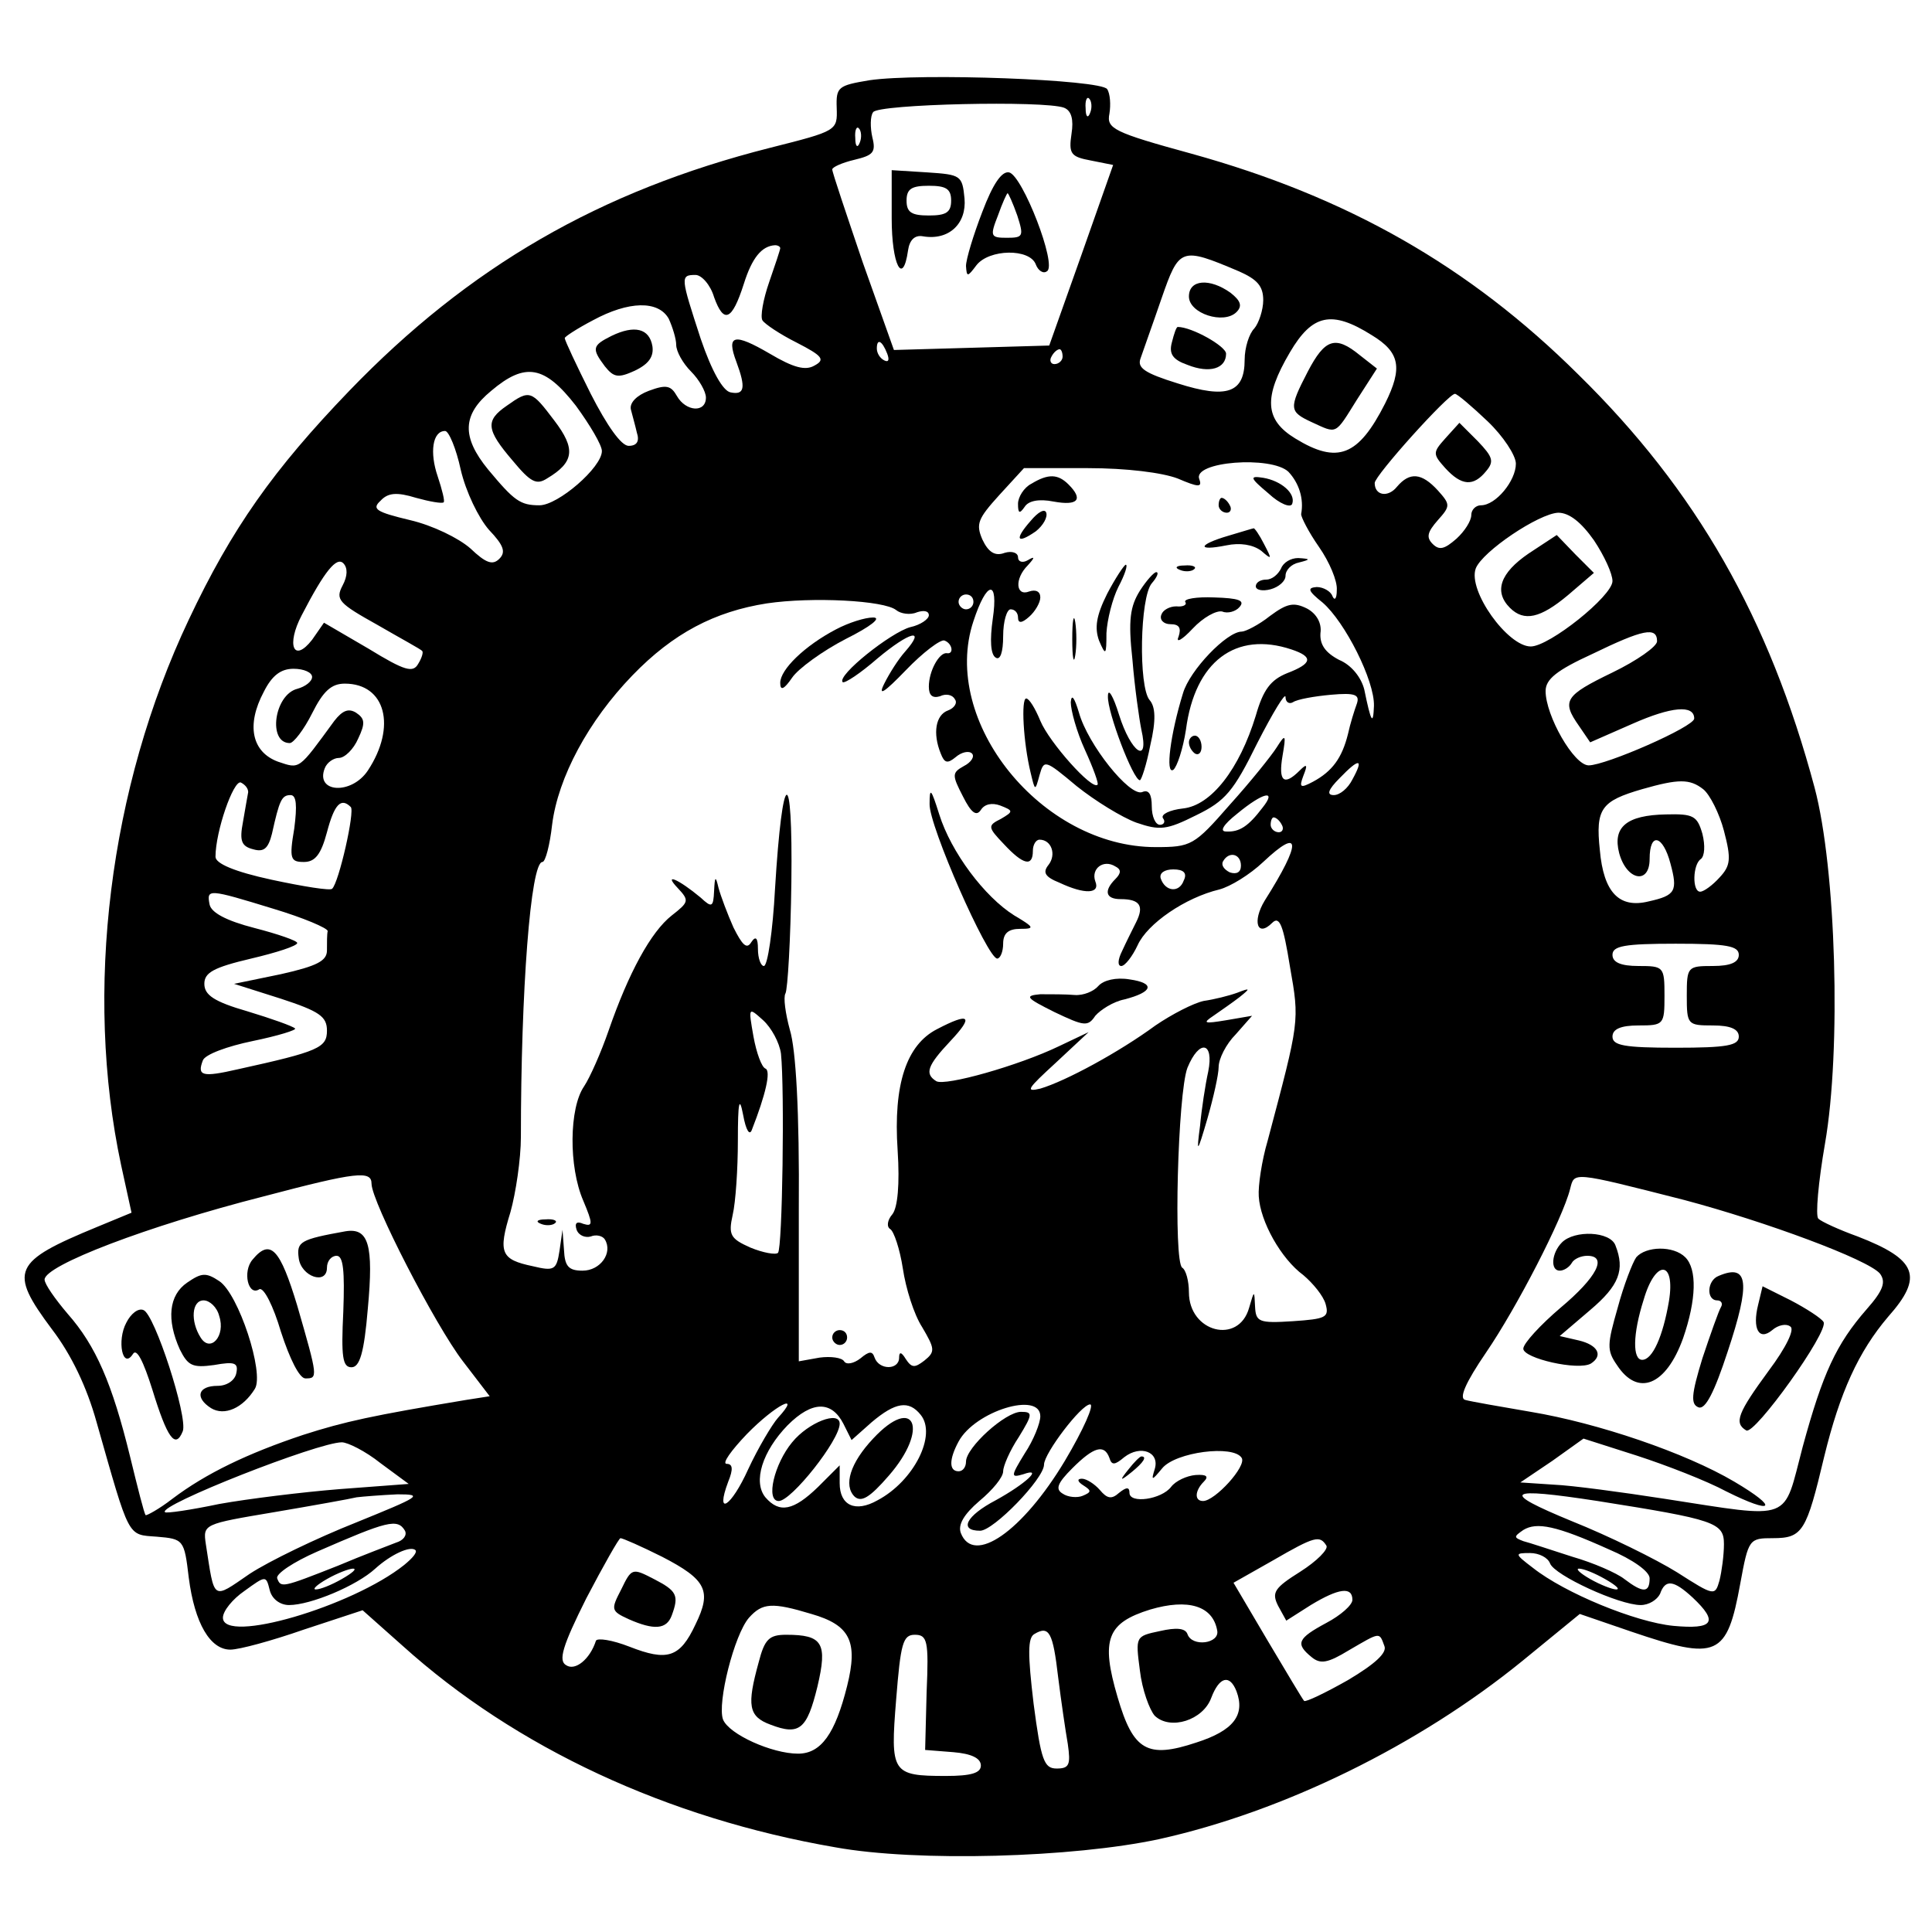 <svg version="1" xmlns="http://www.w3.org/2000/svg" width="346.667" height="346.667" viewBox="0 0 260 260"><path d="M117 10.8c-4.2.7-4.5.9-4.4 3.7.1 3.1.1 3.1-9 5.4-22.9 5.8-40.5 16-56.6 32.7-10.2 10.6-15.8 18.5-21.6 30.8-10.7 22.6-14.1 50-9.1 73.4l1.4 6.4-4.6 1.9c-11.4 4.7-12 5.9-6.1 13.8 2.6 3.4 4.7 7.8 6 12.5 4.5 15.8 4.1 15.1 8.1 15.4 3.6.3 3.7.4 4.3 5.5.8 6.2 2.9 9.7 5.6 9.7 1.2 0 5.6-1.2 9.9-2.7l7.9-2.6 5.4 4.8c15.2 13.7 35.6 23.2 58.2 27.1 11 2 32 1.4 43.6-1.1 16.7-3.7 34.9-12.6 48.9-24l7.7-6.3 7 2.4c11.5 3.9 12.8 3.4 14.6-6.5 1.1-6 1.2-6.1 4.4-6.1 4 0 4.5-.9 6.9-11 2.1-8.6 4.6-14.1 8.6-18.8 4.8-5.4 3.9-7.7-4.1-10.8-2.5-.9-4.9-2-5.3-2.4-.4-.4 0-4.9.9-10.1 2.2-12.6 1.5-37-1.4-47.9-6.1-22.8-15.9-40-31.8-55.6-14.7-14.6-31.1-23.9-52-29.7-10.6-2.9-11.5-3.4-11.1-5.4.2-1.2.1-2.7-.3-3.3-.8-1.3-25.2-2.2-32-1.2zm29.7 4.4c-.3.8-.6.5-.6-.6-.1-1.1.2-1.7.5-1.3.3.3.4 1.2.1 1.9zm-3.5-.7c1 .4 1.3 1.6 1 3.5-.4 2.7-.1 3.1 2.6 3.6l3 .6-4.3 12.2-4.3 12.1-10.4.3-10.5.3-4.2-11.8c-2.2-6.5-4.1-12.1-4.1-12.5 0-.3 1.3-.9 3-1.3 2.5-.6 2.9-1 2.4-3-.3-1.3-.3-2.9.1-3.4.6-1.1 23.1-1.6 25.7-.6zm-27.5 4.7c-.3.8-.6.5-.6-.6-.1-1.1.2-1.7.5-1.3.3.3.4 1.2.1 1.9zM105 33.4c0 .2-.7 2.3-1.5 4.6s-1.2 4.6-.9 5.1c.3.5 2.4 1.9 4.6 3 3.5 1.8 3.9 2.3 2.4 3.1-1.2.7-2.8.3-6-1.6-4.8-2.8-5.9-2.6-4.5 1.1 1.3 3.5 1.1 4.5-.8 4.1-1-.2-2.5-2.8-4-7.2-2.7-8.3-2.8-8.6-.7-8.6.8 0 2 1.3 2.5 3 1.3 3.6 2.4 3.2 4-1.8 1.1-3.5 2.4-5.1 4.2-5.2.4 0 .7.2.7.4zm61.7 3.1c2.5 1.1 3.3 2 3.3 3.9 0 1.3-.6 3.1-1.2 3.8-.7.7-1.3 2.6-1.3 4.2 0 4.5-2.4 5.3-9 3.2-4.5-1.4-5.5-2.1-5-3.4.3-.9 1.6-4.5 2.8-8 2.4-6.9 2.6-7 10.4-3.7zM90 42.9c.5 1.1 1 2.7 1 3.5 0 .9.9 2.5 2 3.6s2 2.7 2 3.5c0 2.1-2.7 1.9-3.9-.2-.8-1.4-1.4-1.6-3.8-.7-1.6.6-2.6 1.6-2.4 2.5.2.8.6 2.2.8 3.1.4 1.2 0 1.8-1.1 1.8-1 0-2.9-2.7-5.1-7-1.9-3.8-3.5-7.2-3.5-7.5 0-.2 1.7-1.3 3.8-2.4 4.8-2.6 8.8-2.7 10.2-.2zm94.6 2.2c3.8 2.3 4.2 4.4 1.8 9.2-3.6 7.1-6.4 8.2-12.1 4.7-4.1-2.5-4.3-5.5-.7-11.6 3-5.1 5.6-5.7 11-2.3zm-65.2 2.5c.3.8.2 1.2-.4.9-.6-.3-1-1-1-1.6 0-1.4.7-1.1 1.4.7zm23.6.4c0 .5-.5 1-1.1 1-.5 0-.7-.5-.4-1 .3-.6.8-1 1.1-1 .2 0 .4.4.4 1zm-65.5 6.6c1.9 2.6 3.5 5.3 3.5 6.1 0 2.2-5.9 7.3-8.4 7.3-2.6 0-3.4-.6-6.9-4.8-3.6-4.4-3.5-7.4.4-10.6 4.6-3.9 7.2-3.4 11.4 2zm122.7 2.1c2.1 2 3.8 4.6 3.8 5.7 0 2.3-2.7 5.6-4.7 5.6-.7 0-1.3.6-1.3 1.3 0 .8-.9 2.2-2 3.2-1.6 1.4-2.3 1.6-3.2.7-.9-.9-.7-1.6.7-3.2 1.7-1.9 1.7-2.1 0-4-2.2-2.4-3.8-2.5-5.5-.5-1.2 1.5-3 1.2-3-.5 0-1 9.9-12 10.8-12 .3 0 2.3 1.7 4.4 3.7zM62 63.2c.7 3 2.4 6.5 3.8 8.1 2 2.1 2.3 3 1.4 3.9-.9.9-1.8.6-3.9-1.4-1.6-1.4-5.1-3.1-8.1-3.8-4.6-1.1-5.2-1.5-4-2.6 1-1.1 2.2-1.2 4.8-.4 1.8.5 3.5.8 3.7.6.2-.1-.2-1.7-.8-3.5-1.1-3.2-.7-6.1 1-6.1.5 0 1.5 2.4 2.1 5.2zm111.4.3c1.4 1.5 2.1 3.6 1.7 5.7 0 .4 1 2.4 2.4 4.4 1.4 2 2.5 4.6 2.4 5.8 0 1.2-.3 1.5-.6.8-.2-.6-1.2-1.2-2.1-1.2-1.3.1-1.2.5.8 2.1 3 2.6 7 10.5 6.9 13.9-.1 2.7-.4 2.2-1.3-2.2-.4-1.6-1.7-3.3-3.4-4-1.9-1-2.6-2.1-2.5-3.6.2-1.3-.5-2.6-1.8-3.3-1.8-.9-2.7-.7-5 1-1.5 1.2-3.3 2.1-3.8 2.1-2 0-7 5.2-7.9 8.3-1.7 5.5-2.4 11-1.3 10.3.5-.4 1.3-2.8 1.7-5.4 1.2-9.2 6.7-13.3 14.2-10.8 3 1 2.8 1.9-.6 3.2-2.2.9-3.2 2.2-4.2 5.7-2.2 7.2-6 12.1-9.8 12.5-1.8.2-3 .8-2.7 1.3.4.5.1.9-.4.9-.6 0-1.1-1.1-1.1-2.5 0-1.6-.4-2.3-1.3-1.9-1.7.6-7.3-6.4-8.5-10.7-.6-2-1-2.6-1.1-1.4 0 1.1.8 4 1.9 6.4 1.1 2.4 1.9 4.6 1.7 4.7-.7.8-6.5-5.7-7.7-8.6-.7-1.7-1.5-3-1.9-3-.7 0-.4 5.9.6 10 .6 2.5.6 2.5 1.2.3.6-2.1.7-2.1 5 1.5 2.5 2 6.1 4.2 8 4.9 3.2 1.1 4.1 1 8.1-1 3.9-1.9 5-3.2 8.2-9.7 2.1-4.1 3.8-6.9 3.8-6.2 0 .7.5 1 1 .7.6-.4 2.9-.8 5.1-1 3.3-.3 3.9 0 3.5 1.2-.3.8-.9 2.7-1.2 4.1-.8 3.2-2.1 5-4.7 6.4-1.7.9-1.9.8-1.3-.8.6-1.5.5-1.7-.5-.7-2.1 2.1-2.9 1.5-2.3-2 .5-2.9.4-3-.8-1.1-.7 1.1-3.5 4.6-6.3 7.7-4.8 5.5-5.2 5.7-10 5.7-15.3 0-29-16.9-24.5-30.4 1.8-5.5 3.4-5.7 2.6-.3-.4 2.8-.3 4.8.4 5.2.6.4 1-.7 1-2.9 0-2 .5-3.6 1-3.6.6 0 1 .5 1 1.1 0 .8.5.8 1.5-.1.8-.7 1.5-1.9 1.5-2.6 0-.8-.6-1.1-1.5-.8-1.8.7-2-1.7-.2-3.5 1-1.1 1-1.3 0-.7-.7.4-1.3.2-1.3-.4 0-.6-.8-.9-1.8-.6-1.3.5-2.2-.1-3-1.8-.9-2.1-.6-2.8 2.3-6l3.3-3.6h8.6c5.2 0 10 .6 12.1 1.4 2.8 1.2 3.3 1.2 2.9.1-1-2.4 9.7-3.2 12-1zm41.1 9.2c1.4 2.1 2.5 4.5 2.5 5.5 0 2-8.5 8.8-11 8.8-3.1 0-8.5-7.5-7.4-10.5.9-2.3 8.5-7.4 11.1-7.5 1.5 0 3.1 1.3 4.8 3.7zM46.1 78.8c-1 1.9-.5 2.4 4.7 5.3 3.1 1.8 5.9 3.3 6 3.5.2.1 0 .9-.5 1.7-.7 1.3-1.8 1-6.7-2l-6-3.5-1.6 2.3c-2.5 3.2-3.5.7-1.4-3.3 3.1-6 4.7-7.9 5.6-7 .6.6.6 1.7-.1 3zm74.5 3.3c.6.5 1.9.7 2.8.3.9-.3 1.6-.2 1.6.4 0 .5-1.1 1.3-2.5 1.6-2.6.7-9.9 6.5-9.1 7.4.3.2 2.4-1.2 4.7-3.2 4.3-3.6 6.6-4.2 3.7-.9-.9 1-2.1 2.9-2.8 4.3-.9 1.8 0 1.2 2.9-1.8 2.3-2.4 4.7-4.2 5.2-4 1.1.4 1.3 1.9.3 1.7-1-.1-2.4 2.4-2.4 4.5 0 1.2.5 1.6 1.5 1.3.8-.4 1.7-.2 2 .4.4.5-.1 1.2-.9 1.5-1.7.6-2.1 3.1-1 5.8.5 1.3.9 1.4 2 .5.8-.7 1.8-.9 2.2-.5.4.4-.1 1.2-1.1 1.7-1.6.9-1.6 1.2-.1 4.1 1.1 2.2 1.8 2.7 2.4 1.8.5-.8 1.5-1 2.6-.6 1.8.7 1.8.8.1 1.8-1.8.9-1.8 1.1.4 3.4 2.6 2.8 3.9 3.1 3.9.9 0-.8.4-1.5.9-1.5 1.6 0 2.3 2 1.2 3.4-.8 1-.5 1.6 1.5 2.4 3.4 1.6 5.5 1.5 4.8-.2-.6-1.7 1.1-3 2.7-2 .8.4.8.9 0 1.7-1.6 1.6-1.3 2.7.7 2.7 2.6 0 3.2.9 2.1 3.1-.5 1-1.4 2.8-1.9 3.9-.6 1.2-.6 2-.1 2s1.5-1.3 2.2-2.8c1.3-2.9 6.4-6.4 11-7.5 1.5-.4 4.1-2 5.9-3.7 5.1-4.8 5.2-2.7.2 5.2-1.7 2.8-1 5 1 3 1-1 1.5.3 2.4 5.9 1.3 7.4 1.3 7.2-3 23.4-.8 2.7-1.3 6.1-1.2 7.5.2 3.4 3 8.4 6 10.6 1.3 1.1 2.7 2.8 3 3.9.5 1.8 0 2-4.4 2.3-4.6.3-5 .1-5.1-2-.1-2.2-.1-2.2-.8.2-1.4 5-8.1 3.3-8.1-2.1 0-1.5-.4-3-.9-3.3-1.2-.8-.6-23.5.7-26.9 1.6-3.9 3.6-3.5 2.8.5-.4 1.8-.9 5.1-1.1 7.3-.5 3.8-.4 3.8 1-1 .8-2.8 1.5-5.9 1.5-6.9 0-1.1 1-3.1 2.3-4.4l2.2-2.5-3.5.6c-3 .5-3.2.4-1.7-.6 1-.7 2.6-1.8 3.5-2.5 1.5-1.2 1.5-1.3-.3-.6-1.1.4-3.1.9-4.5 1.1-1.4.3-4.3 1.8-6.5 3.3-4.9 3.6-12.1 7.5-15.5 8.5-2.1.5-1.7 0 2-3.4l4.5-4.2-4 1.9c-5.4 2.6-15.3 5.4-16.5 4.7-1.6-1-1.2-2.1 1.9-5.4 3.2-3.4 2.6-3.9-1.8-1.6-4.1 2.1-5.9 7.4-5.3 16.3.3 4.6 0 7.7-.7 8.6-.7.8-.8 1.7-.3 2 .5.3 1.3 2.7 1.7 5.3.4 2.7 1.5 6.2 2.6 7.9 1.7 2.9 1.8 3.3.3 4.5-1.3 1-1.7 1-2.5-.2-.6-1-.9-1-.9-.2 0 1.7-2.7 1.7-3.3 0-.3-.9-.7-.9-1.9.1-.9.7-1.9.9-2.2.4-.3-.5-1.8-.7-3.3-.5l-2.8.5v-20.4c.1-13.3-.4-21.6-1.2-24.2-.6-2.2-.9-4.4-.6-4.9.3-.5.7-7.3.8-15 .2-16.1-1.2-15.5-2.2.9-.3 5.7-1 10.4-1.5 10.4-.4 0-.8-1-.8-2.3 0-1.5-.3-1.8-.9-.9-.6 1-1.2.4-2.4-2-.8-1.8-1.7-4.2-2-5.3-.4-1.7-.5-1.6-.6.4-.1 2.2-.3 2.3-1.8.9-3-2.5-5.1-3.4-3.1-1.3 1.6 1.7 1.5 1.9-.8 3.7-2.8 2.2-5.8 7.7-8.5 15.5-1 2.9-2.5 6.3-3.3 7.5-2 2.9-2.1 10.8-.1 15.4 1.3 3.1 1.3 3.5 0 3.1-.9-.4-1.2-.1-.9.8.3.8 1.2 1.1 1.9.9.7-.3 1.6-.1 1.9.4 1.1 1.8-.6 4.2-3 4.2-1.9 0-2.4-.6-2.5-2.8l-.2-2.7-.4 2.8c-.4 2.6-.7 2.8-3.6 2.1-4.3-.9-4.7-1.8-3-7.3.7-2.5 1.4-7.1 1.4-10.1 0-19.6 1.3-37 2.9-37 .4 0 1-2.3 1.3-5 .8-6.4 4.9-14 10.8-20.1 5.5-5.7 11.1-8.6 18.1-9.7 6.1-.9 15.8-.4 17.4.9zM131 81c0 .5-.4 1-1 1-.5 0-1-.5-1-1 0-.6.5-1 1-1 .6 0 1 .4 1 1zm92 5.3c0 .7-2.7 2.6-6 4.2-6.4 3.1-6.9 3.8-4.5 7.2l1.5 2.2 5.7-2.5c5.2-2.3 8.3-2.6 8.3-.7 0 1.1-11.9 6.3-14.2 6.3-2 0-5.8-6.7-5.8-10 0-1.6 1.5-2.8 6.3-5 6.8-3.3 8.7-3.7 8.7-1.7zM42 91.1c0 .6-.9 1.3-2 1.6-3.1.8-4 7.3-1 7.3.5 0 1.9-1.8 3-4 1.5-3 2.6-4 4.4-4 5.5 0 7 5.8 3.1 11.7-2.2 3.3-7.1 3-5.8-.3.3-.8 1.2-1.4 1.9-1.4.8 0 2-1.2 2.6-2.6 1-2.1.9-2.7-.3-3.5-1-.6-1.8-.3-2.9 1.1-4.9 6.7-4.6 6.5-7.6 5.5-3.5-1.3-4.3-4.9-1.9-9.4 1.1-2.2 2.3-3.1 4-3.1 1.4 0 2.5.5 2.5 1.1zm140 13.8c-.6 1.2-1.7 2.1-2.5 2.1-1 0-.8-.7.8-2.3 2.6-2.7 3.3-2.7 1.7.2zm-148.6 1.7c-.1.5-.4 2.3-.7 4-.5 2.6-.2 3.3 1.4 3.7 1.4.4 2-.1 2.5-2.1 1-4.5 1.3-5.2 2.5-5.2.8 0 .9 1.4.5 4.5-.7 4.1-.5 4.5 1.3 4.5 1.5 0 2.3-1 3.1-4 1-3.8 1.9-4.7 3.2-3.4.6.5-1.6 10.2-2.5 11-.2.3-3.9-.3-8.1-1.2-5.1-1.1-7.6-2.2-7.6-3.1 0-3.4 2.4-10.3 3.4-10 .6.3 1 .8 1 1.3zm195.8-.4c.9.7 2.2 3.3 2.8 5.6 1 3.8.9 4.7-.6 6.3-.9 1-2.1 1.9-2.6 1.9-1.1 0-1-3.7.1-4.4.5-.4.6-1.8.2-3.4-.7-2.4-1.2-2.7-4.9-2.6-5.3.1-7.2 1.7-6.3 5.2 1 3.7 4.1 4.3 4.1.8 0-3.7 1.8-3.2 2.8.6 1 3.7.7 4.3-2.9 5.1-4 1-6.1-1.2-6.6-6.9-.6-5.6.2-6.6 5.7-8.2 4.9-1.4 6.4-1.4 8.2 0zm-59.3 2.5c-1.9 2.5-3.1 3.3-4.9 3.2-.9 0-.4-.9 1.5-2.4 3.5-2.9 5.4-3.3 3.4-.8zm2.6 2.3c.3.5.1 1-.4 1-.6 0-1.1-.5-1.1-1 0-.6.2-1 .4-1 .3 0 .8.4 1.1 1zm-5.5 5.5c0 .9-.6 1.2-1.5.9-.8-.4-1.2-1-.9-1.5.8-1.4 2.4-1 2.4.6zm-7.7 2c-.6 1.7-2.5 1.5-3.1-.3-.2-.7.5-1.2 1.7-1.2 1.4 0 1.9.5 1.4 1.5zm-122.5 3.8c4 1.2 7.3 2.6 7.3 3-.1.4-.1 1.5-.1 2.6 0 1.4-1.3 2.1-6.2 3.2l-6.3 1.3 6.3 2c5.2 1.7 6.2 2.4 6.2 4.3 0 2.3-1.1 2.8-12 5.2-4.8 1.1-5.5.9-4.7-1.2.3-.8 3.3-1.9 6.7-2.6 3.4-.7 6-1.5 5.7-1.7-.3-.3-3.1-1.3-6.4-2.3-4.5-1.3-5.8-2.2-5.8-3.7s1.2-2.2 6.3-3.4c3.4-.8 6.2-1.7 6.2-2.1 0-.3-2.6-1.2-5.7-2-3.9-1-5.9-2.1-6.1-3.2-.4-2.1-.2-2.1 8.6.6zm197.2 6.2c0 1-1.1 1.5-3.5 1.5-3.4 0-3.5.1-3.5 4s.1 4 3.5 4c2.4 0 3.5.5 3.5 1.5 0 1.2-1.6 1.5-8.5 1.5s-8.5-.3-8.5-1.5c0-1 1.1-1.5 3.5-1.5 3.4 0 3.5-.1 3.5-4s-.1-4-3.5-4c-2.4 0-3.5-.5-3.5-1.5 0-1.2 1.6-1.5 8.5-1.5s8.5.3 8.5 1.5zm-128.9 13.3c.5 4.8.2 26.2-.4 26.8-.3.3-2 0-3.7-.7-2.7-1.2-3-1.7-2.4-4.4.4-1.7.7-6.2.7-10 0-5.2.2-6.1.7-3.5.4 2.2.9 2.9 1.2 2 1.8-4.6 2.6-7.9 1.8-8.2-.5-.2-1.2-2.1-1.6-4.3-.7-4-.7-4 1.3-2.2 1.1 1 2.2 3 2.4 4.5zM50 159.3c0 2.4 8.6 19.1 12.3 23.9l3.6 4.7-3.2.5c-12.6 2.1-16.3 2.9-21.9 4.7-7.5 2.5-13.1 5.2-17.6 8.6-1.8 1.4-3.5 2.3-3.6 2.2-.2-.2-1.1-3.8-2.1-7.9-2.4-9.8-4.6-14.9-8.4-19.2-1.7-2-3.1-4-3.1-4.6 0-1.9 13.8-7.2 29.5-11.2 12.5-3.3 14.5-3.5 14.5-1.7zm176.7 2.2c10.9 2.9 24.7 8 26.3 9.9.8 1.1.5 2.2-1.8 4.8-4.1 4.7-5.9 8.6-8.6 18.5-2.7 10.2-1.1 9.7-18.6 7-5.8-.9-12.5-1.8-14.9-1.9l-4.5-.3 4.3-2.9 4.2-3 7.2 2.3c4 1.3 9.4 3.4 12 4.8 6.4 3.2 7.2 2.3 1.1-1.3-6.6-3.9-18.4-7.9-27.4-9.4-4.1-.7-8.1-1.4-8.8-1.6-.9-.2 0-2.3 2.8-6.4 4.1-6 10.3-18 11.3-22 .6-2.3.1-2.4 15.4 1.5zm-122 29.3c-.8.9-2.7 4.1-4 6.9-2.3 5.1-4.5 6.5-2.7 1.7.7-1.7.6-2.4-.2-2.4-.7 0 .6-1.8 2.7-4 3.8-3.9 7.5-5.8 4.2-2.2zm8.8.8l1.1 2.2 2.7-2.4c3.2-2.7 5-3 6.6-1 2.2 2.7-.9 8.9-5.8 11.5-3 1.7-5.1.7-5.1-2.3v-2.4l-2.9 2.9c-3.3 3.2-5.2 3.6-7.1 1.4-1.7-2.1-.4-6.2 3-9.7 3.3-3.3 5.9-3.3 7.5-.2zm26.5-1c0 .9-.9 3.2-2.1 5-1.9 3.1-1.9 3.3-.2 2.8 2.8-1 .3 1.3-3.7 3.5-4 2.1-5 4.1-2.1 4.1 1.8 0 8.6-7 8.6-8.9 0-1.5 5-8.1 6.2-8.1.6 0-.9 3.4-3.4 7.6-5.7 9.5-12.3 14.1-14 9.7-.4-1.1.4-2.5 2.5-4.3 1.8-1.5 3.2-3.2 3.2-4 0-.7.9-2.8 2.1-4.6 1.9-3.1 1.9-3.4.3-3.4-2.1 0-7.4 4.8-7.4 6.7 0 .7-.4 1.3-1 1.3-1.3 0-1.3-1.6 0-4 2.2-4.1 11-6.8 11-3.4zm-88.8 6.3l3.8 2.8-9.3.7c-5 .4-12.3 1.3-16.2 2-3.8.8-7.2 1.3-7.3 1.1-1-.9 20.6-9.4 23.8-9.4.8 0 3.2 1.2 5.2 2.8zm98.1-.7c.3 1 .7 1 2-.1 2.2-1.7 4.8-.7 4.1 1.6-.5 1.6-.4 1.6 1-.1 1.8-2.2 9.6-3.2 10.7-1.4.7 1.1-3.6 5.8-5.2 5.8-1.2 0-1.1-1.4.1-2.6.7-.7.4-1-1.1-.9-1.2.1-2.7.8-3.3 1.6-1.3 1.7-5.6 2.3-5.6.8 0-.8-.4-.8-1.4 0-1 .9-1.6.8-2.6-.4-.7-.8-1.8-1.5-2.4-1.5-.7 0-.6.4.2.9 1.1.7 1.1.9-.1 1.4-.7.3-2 .2-2.7-.3-1-.6-.7-1.4 1.3-3.4 2.9-2.9 4.3-3.3 5-1.4zm-101.4 8.7c-5.3 2.1-11.7 5.2-14.3 6.9-5.1 3.5-4.7 3.7-5.9-4-.4-2.7-.3-2.7 9.2-4.3 5.3-.9 10.3-1.8 11.1-2 .8-.1 3.3-.3 5.5-.4 3.6 0 3 .3-5.6 3.8zM215 202c15.8 2.5 17 2.9 17 5.8 0 1.5-.3 3.7-.6 4.9-.6 2.1-.7 2.1-5.7-1.1-2.9-1.8-9.2-4.9-14.2-6.9-9.7-4-8.9-4.6 3.5-2.7zm-160.5 4c.3.6-.2 1.3-1.2 1.6-1 .4-4.5 1.7-7.8 3.1-7.6 3-7.7 3-8.2 1.7-.2-.6 2.2-2.2 5.4-3.6 9.4-4.1 10.8-4.5 11.8-2.8zm162 2.5c3.3 1.4 5.5 3 5.5 3.9 0 2-.9 2-3.4.1-1-.8-4.2-2.2-7-3-2.8-.9-5.8-1.9-6.6-2.1-1.3-.5-1.3-.6 0-1.5 1.8-1.1 4.4-.6 11.5 2.6zm-127.4 1c6 3.1 6.7 4.6 4.5 9.1-2.1 4.5-3.8 5-8.9 3-2.3-.9-4.3-1.2-4.5-.8-.8 2.5-2.8 4.1-4 3.3-1.1-.6-.5-2.6 2.7-9 2.3-4.4 4.4-8.1 4.6-8.1.3 0 2.8 1.1 5.6 2.5zm89.4-1.5c.3.5-1.3 2.1-3.5 3.5-3.5 2.2-3.9 2.8-3 4.6l1.1 2 3.3-2.1c3.8-2.3 5.6-2.5 5.6-.7 0 .7-1.6 2.1-3.5 3.1-3.9 2.1-4.2 2.8-2 4.6 1.2 1 2.2.8 5-.9 4.3-2.5 4.1-2.5 4.8-.6.4.9-1.2 2.4-4.9 4.6-3 1.7-5.7 3-5.9 2.8-.2-.2-2.4-3.9-4.9-8.1L166 213l5.3-3c5.7-3.3 6.3-3.4 7.2-2zm-124.1 2.6c-7 5.6-24.4 10.7-24.4 7.1 0-.9 1.3-2.5 2.9-3.6 2.9-2.1 2.9-2.1 3.4-.1.3 1.2 1.4 2 2.6 2 2.9 0 9.1-2.6 11.6-4.9 2.1-1.9 4.7-3.1 5.4-2.5.3.3-.4 1.1-1.5 2zm154.2-.2c.6 1.6 9.3 5.6 12.2 5.6 1.1 0 2.2-.7 2.6-1.5.7-2 1.8-1.9 4.4.5 3.5 3.3 2.8 4.3-2.6 3.8-5.1-.5-14.6-4.4-18.9-7.8-2.5-1.9-2.5-2-.4-2 1.2 0 2.4.6 2.7 1.4zM46 212.5c-1.4.8-2.9 1.4-3.5 1.4-.5 0 .1-.6 1.5-1.4 1.4-.8 3-1.4 3.5-1.4.6 0-.1.6-1.5 1.4zm170 0c1.4.8 2.1 1.4 1.5 1.4-.5 0-2.1-.6-3.5-1.4-1.4-.8-2-1.4-1.5-1.4.6 0 2.1.6 3.5 1.4zm-52.2 6.9c.4 1.8-3.4 2.3-4 .5-.3-.8-1.5-.9-3.7-.4-3.3.7-3.3.7-2.7 5.3.3 2.6 1.3 5.3 2 6.1 2.1 2 6.5.6 7.6-2.4 1.1-2.9 2.5-3.2 3.4-.9 1.2 3.2-.4 5.3-5.4 6.9-6.6 2.2-8.5 1.1-10.6-6.1-2.3-7.8-1.4-10 4.4-11.8 5.1-1.5 8.4-.5 9 2.8zm-54.6-2.2c5.2 1.5 6.3 3.7 4.8 9.7-1.6 6.4-3.5 9.1-6.6 9.1-3.5 0-9.3-2.6-10.1-4.6-.8-2.2 1.5-11.4 3.5-13.7 1.8-2 3.1-2.1 8.4-.5zm33.2 8.5c.4 3.2 1 7.3 1.3 9 .4 2.8.2 3.3-1.5 3.3s-2.1-1.1-3.1-8.7c-.8-6.7-.8-8.9.1-9.4 2-1.2 2.5-.2 3.2 5.8zm-17.7 2l-.2 7.8 3.8.3c2.4.2 3.7.8 3.7 1.8s-1.3 1.4-4.7 1.4c-7.3 0-7.5-.4-6.7-10.3.6-7.5.9-8.7 2.5-8.7 1.7 0 1.9.8 1.6 7.7z"/><path d="M120 29.4c0 6.2 1.5 9.2 2.2 4.3.2-1.4.9-2.1 2-1.9 3.5.6 5.9-1.7 5.6-5.1-.3-3.1-.5-3.2-5-3.5l-4.8-.3v6.5zm8-2.4c0 1.6-.7 2-3 2s-3-.4-3-2 .7-2 3-2 3 .4 3 2zM132.2 28.5c-1.2 3.1-2.2 6.4-2.2 7.3.1 1.5.2 1.5 1.4-.1 1.7-2.2 7.2-2.3 8-.1.3.8 1 1.3 1.5.9 1.4-.8-3.3-12.9-5.1-13.3-1-.2-2.2 1.6-3.6 5.3zm4.7.5c.9 2.8.8 3-1.4 3s-2.3-.2-1.2-3c.6-1.7 1.2-3 1.3-3 .1 0 .7 1.3 1.3 3zM160 39.9c0 2.3 4.7 3.8 6.4 2.1.8-.8.6-1.5-.8-2.6-2.8-2-5.6-1.8-5.6.5zM157.7 46.1c-.4 1.5.1 2.3 2.1 3 3 1.2 5.2.5 5.2-1.5 0-1-4.6-3.6-6.5-3.6-.2 0-.5.9-.8 2.1zM82.3 45.2c-2.6 1.3-2.7 1.7-.9 4.1 1.2 1.5 1.8 1.6 4 .6 1.9-.9 2.6-1.9 2.4-3.3-.4-2.4-2.4-2.9-5.5-1.4zM176 50c-2.6 5-2.5 5.4.5 6.8 3.5 1.6 3.1 1.8 6.1-3l2.7-4.2-2.3-1.8c-3.3-2.7-4.7-2.2-7 2.2zM68.2 54.6c-2.9 2-2.8 3.2.8 7.4 2.4 2.9 3.2 3.3 4.6 2.4 3.7-2.2 3.9-4 1-7.8-3.1-4.1-3.3-4.2-6.4-2zM194.5 59c-1.7 1.9-1.7 2.1 0 4 2.2 2.4 3.8 2.5 5.5.4 1.1-1.3.9-1.9-1.1-4l-2.5-2.5-1.9 2.1zM138.8 65.1c-1 .5-1.8 1.8-1.8 2.7 0 1.3.2 1.4.9.4.5-.8 1.9-1.1 3.9-.7 3.3.6 4-.3 2-2.3-1.4-1.4-2.7-1.5-5-.1zM170.7 66.4c1.5 1.4 3 2 3.2 1.4.5-1.4-1.5-3.1-3.9-3.5-1.9-.3-1.8 0 .7 2.1zM164 68c0 .5.5 1 1.1 1 .5 0 .7-.5.4-1-.3-.6-.8-1-1.1-1-.2 0-.4.4-.4 1zM138.7 70.1c-2.2 2.5-1.9 3.2.7 1.4 1-.8 1.6-1.9 1.4-2.5-.2-.6-1.1-.1-2.1 1.1zM165.3 72.1c-4.1 1.2-4.3 2.1-.3 1.3 1.9-.4 3.6-.1 4.7.7 1.5 1.3 1.5 1.2.4-.9-.6-1.2-1.3-2.2-1.4-2.1-.1 0-1.7.5-3.4 1zM172.4 76.5c-.4.8-1.2 1.5-2 1.5s-1.4.4-1.4.9.9.7 2 .4c1.1-.3 2-1.1 2-1.8 0-.8.8-1.6 1.8-1.8 1.6-.4 1.6-.5-.1-.6-1 0-2 .6-2.3 1.4zM149 79.9c-1.5 3-1.7 4.6-1.1 6.3.9 2.1 1 2 1-1 .1-1.8.8-4.6 1.6-6.2.9-1.7 1.3-3 1-3-.2 0-1.4 1.8-2.5 3.9zM158.8 76.7c.7.3 1.6.2 1.9-.1.4-.3-.2-.6-1.3-.5-1.1 0-1.4.3-.6.6zM153.4 79.5c-1.3 2.1-1.6 3.9-1 9.3.3 3.7.9 7.9 1.2 9.4 1.1 4.8-1.4 3.1-3-2-.8-2.6-1.5-3.7-1.5-2.5-.1 2.1 3.4 11.3 4.3 11.3.2 0 .9-2.1 1.4-4.7.8-3.4.7-5.2-.1-6.1-1.5-1.8-1.3-13.8.3-15.7.7-.8 1-1.5.6-1.5-.3 0-1.3 1.1-2.2 2.5zM159.5 81c.3.4-.3.7-1.2.6-.9 0-1.8.5-2 1.1-.3.7.3 1.3 1.2 1.3 1.2 0 1.5.5 1.1 1.7-.4.9.5.4 1.9-1.1s3.2-2.5 4-2.3c.7.3 1.8 0 2.3-.6.8-.9-.1-1.2-3.4-1.3-2.4-.1-4.1.2-3.9.6zM144.3 86c0 2.5.2 3.5.4 2.2.2-1.2.2-3.2 0-4.5-.2-1.2-.4-.2-.4 2.3zM160 99.9c0 .6.4 1.2.8 1.5.5.3.9-.1.9-.9s-.4-1.5-.9-1.5c-.4 0-.8.4-.8.9zM205.7 74.5c-3.8 2.6-4.7 5.1-2.5 7.3 1.9 1.9 4.1 1.4 7.8-1.7l3.5-3-2.5-2.5-2.5-2.6-3.8 2.5zM112.5 84.7c-4.2 2.2-7.5 5.4-7.5 7.2 0 1.1.5.9 1.6-.7.8-1.2 4.1-3.6 7.2-5.2 3.4-1.7 4.9-2.9 3.7-2.9-1.1 0-3.3.7-5 1.6zM125.1 108.2c-.1 2.9 7.8 20.8 9.1 20.8.4 0 .8-.9.8-2 0-1.4.7-2 2.3-2 2 0 1.9-.2-.8-1.8-4-2.5-8.5-8.5-10.1-13.6-1.1-3.5-1.3-3.7-1.3-1.4zM147.8 132.7c-.6.7-2 1.3-3.2 1.2-1.1-.1-3.2-.1-4.6-.1-2.2.2-1.9.5 1.9 2.4 4 1.9 4.5 2 5.5.5.7-.8 2.4-1.9 3.9-2.2 3.9-1 4.2-2.2.7-2.7-1.8-.3-3.5.1-4.2.9zM72.8 164.7c.7.3 1.6.2 1.9-.1.4-.3-.2-.6-1.3-.5-1.1 0-1.4.3-.6.6zM112 180c0 .5.5 1 1 1 .6 0 1-.5 1-1 0-.6-.4-1-1-1-.5 0-1 .4-1 1zM46.5 165.7c-6.1 1.1-6.6 1.4-6.3 3.6.3 2.5 3.8 3.7 3.8 1.3 0-.9.6-1.6 1.3-1.6.9 0 1.1 2 .9 7.5-.3 6.1-.1 7.5 1.1 7.5 1.1 0 1.7-1.9 2.2-7.9.8-8.6.1-10.9-3-10.4zM34 169.5c-1.4 1.6-.6 5 .9 4 .6-.3 1.9 2.3 2.9 5.7 1.2 3.7 2.5 6.3 3.3 6.3 1.7 0 1.7-.1-1.1-9.8-2.3-7.6-3.6-9.1-6-6.2zM25.2 172.6c-2.5 1.7-2.8 5-1 9 1.1 2.2 1.7 2.5 4.6 2.1 2.8-.5 3.3-.3 3 1.1-.2 1-1.3 1.7-2.5 1.7-2.7 0-3.1 1.6-.9 3 1.8 1.1 4.3 0 5.9-2.6 1.3-2.1-2.2-12.8-4.8-14.5-1.8-1.2-2.4-1.1-4.3.2zm4.3 4.5c.9 2.7-1.2 5-2.5 2.9-1.4-2.2-1.2-5 .4-5 .8 0 1.8.9 2.1 2.1zM17 178c-1.3 2.4-.5 6.4.9 4.2.5-.8 1.4 1 2.6 4.8 2 6.5 3.1 8.1 4.1 5.6.7-1.9-3.8-15.8-5.3-16.3-.7-.3-1.7.5-2.3 1.7zM210.2 167.2c-1.4 1.4-1.6 3.8-.3 3.8.6 0 1.3-.5 1.6-1 .3-.6 1.3-1 2.1-1 2.8 0 1.3 2.9-3.6 7-2.7 2.3-5 4.8-5 5.5 0 1.3 7.4 3 9.1 2 1.7-1.1.9-2.5-1.6-3.1l-2.6-.6 4.1-3.5c3.9-3.3 4.7-5.4 3.4-8.7-.7-1.9-5.5-2.1-7.2-.4zM220.2 169.2c-.5.7-1.7 3.8-2.5 6.8-1.4 4.9-1.5 5.7-.1 7.7 2.8 4.3 6.6 2.8 8.9-3.6 1.8-5.2 1.9-9.3.3-10.9-1.6-1.6-5.3-1.5-6.6 0zm4.4 5.9c-.8 4.7-2.2 7.9-3.6 7.9-1.3 0-1.3-3.4.2-8.1 1.6-5.5 4.3-5.3 3.4.2zM231.3 171.7c-1.6.6-1.7 3.3-.2 3.3.5 0 .8.4.5.9-.3.5-1.4 3.6-2.5 6.9-1.5 4.9-1.6 6.2-.5 6.6.9.3 2.1-2 3.9-7.5 3.1-9.3 2.8-11.9-1.2-10.2zM236.6 175.6c-.8 3.2.1 4.9 1.9 3.4.8-.7 1.9-.9 2.4-.5.7.3-.5 2.8-2.9 6-4.1 5.6-4.7 7-3 8 1.1.7 11.2-13.4 10.4-14.6-.3-.5-2.3-1.8-4.4-2.9l-3.8-1.9-.6 2.5zM106.6 194.1c-2.4 2.9-3.6 7.9-1.8 7.9 1.7 0 8.2-8.2 8.2-10.4 0-1.8-4.2-.2-6.4 2.5zM117.5 193.6c-3.1 3.3-4 6.3-2.5 7.8.9.8 2 .2 4.6-2.8 5.5-6.3 3.5-11-2.1-5zM151.9 197.7c-1.3 1.6-1.2 1.7.4.4 1.6-1.3 2.1-2.1 1.3-2.1-.2 0-1 .8-1.7 1.7zM83.6 213.9c-1.4 2.7-1.4 2.9 1 4 3.4 1.5 5.1 1.4 5.8-.5 1-2.7.7-3.3-2.4-4.9-2.9-1.5-3-1.5-4.4 1.4zM102.1 223.7c-1.6 5.8-1.4 7.3 1.6 8.4 3.9 1.5 4.9.6 6.3-5.1 1.4-5.9.7-7-4.2-7-2.3 0-2.9.6-3.7 3.7z"/></svg>